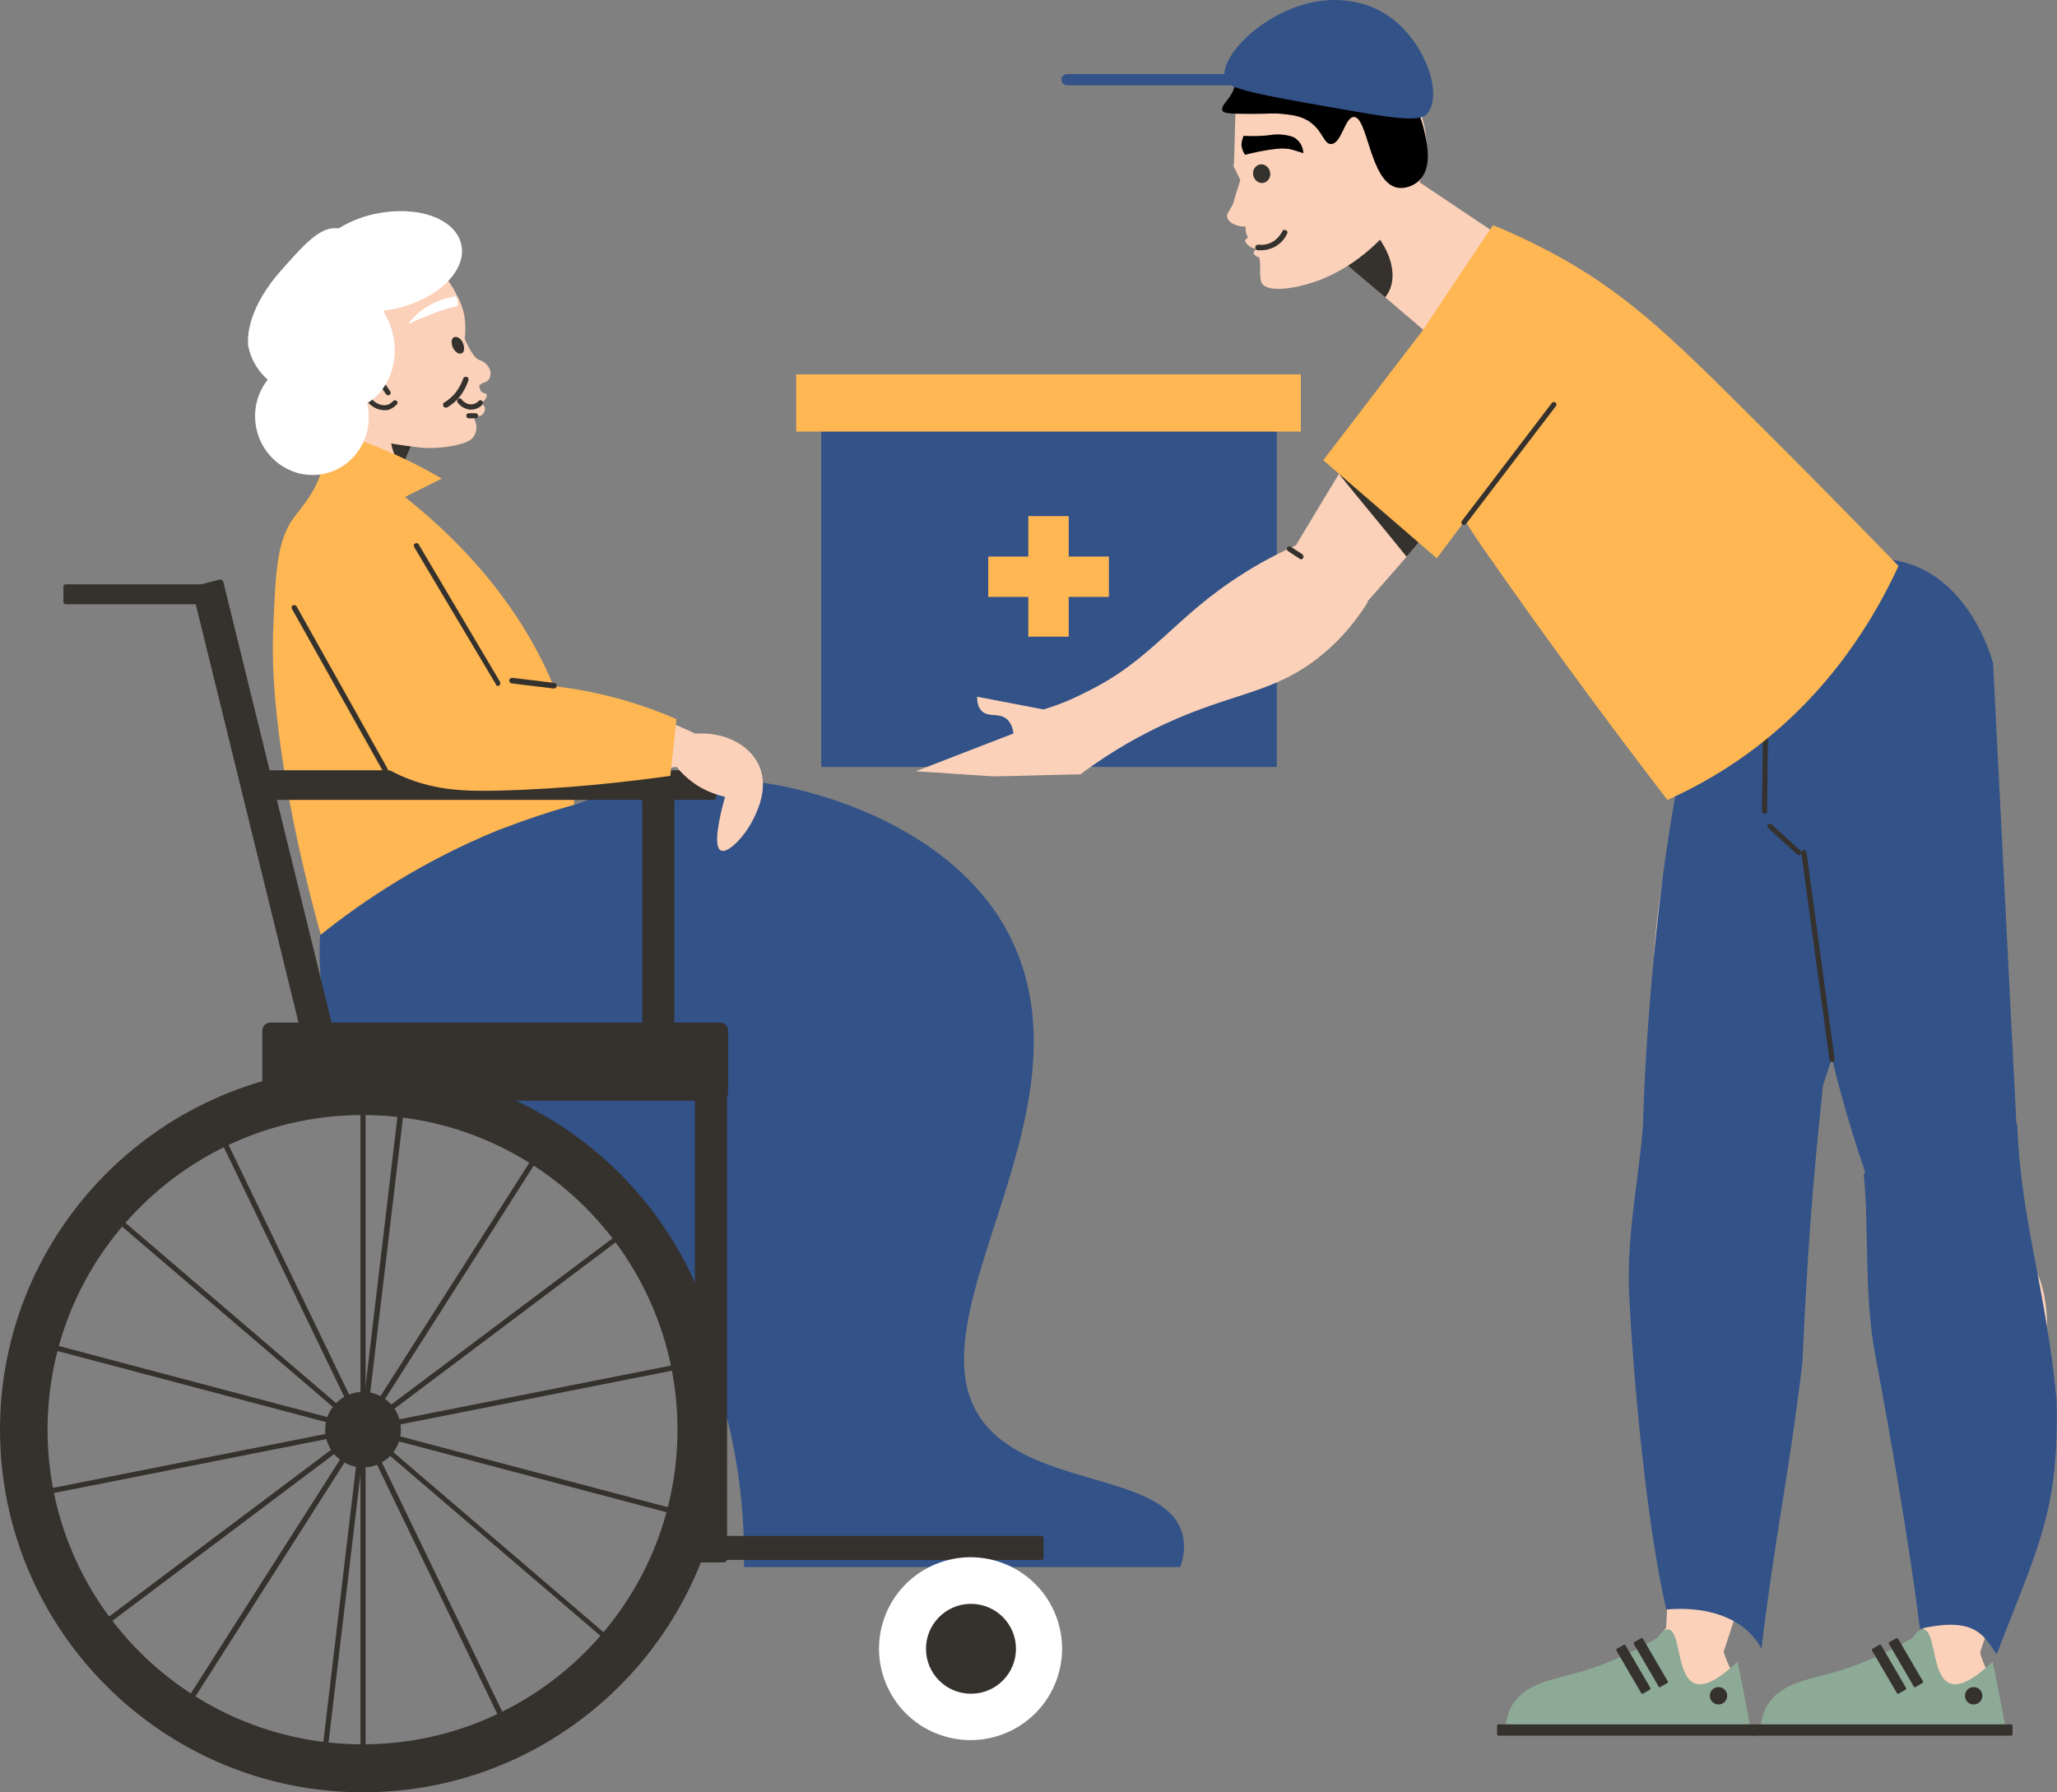 <svg width="583" height="508" viewBox="0 0 583 508" fill="none" xmlns="http://www.w3.org/2000/svg">
<rect x="0" y="0" width="583" height="508" fill="#808080" stroke="none"/>
<g clip-path="url(#clip0_55_144)">
<path d="M154.046 270.866C155.206 278.394 156.22 284.619 154.916 292.581C153.902 298.662 152.018 303.584 150.424 306.769C131.874 295.477 113.325 284.04 94.775 272.748C95.21 266.812 95.79 261.021 96.225 255.231C97.384 240.464 95.21 229.317 93.181 222.078C86.95 200.073 80.864 196.019 80.719 177.489C80.574 171.119 81.443 166.486 82.168 162.143C83.907 152.443 88.109 136.374 100.282 118.567C102.456 118.712 104.92 119.001 107.673 119.725C109.267 120.16 110.716 120.594 112.021 121.028C114.339 121.897 116.223 122.91 117.817 123.779C116.223 126.964 115.064 129.714 114.049 132.176C113.615 133.044 113.325 133.913 113.035 134.637C112.31 136.374 111.876 137.532 112.166 138.98C112.31 139.848 112.745 141.441 117.093 145.494C118.252 146.508 119.991 148.1 122.165 149.693C131.874 163.88 141.729 178.068 151.438 192.255C146.656 215.419 147.815 232.067 149.844 243.07C151.438 252.19 152.597 261.6 154.046 270.866Z" fill="#FBD1B9"/>
<path d="M146.427 220.665C155.004 218.065 159.848 209.012 157.246 200.443C154.644 191.874 145.581 187.035 137.003 189.634C128.425 192.234 123.581 201.288 126.184 209.857C128.786 218.426 137.849 223.265 146.427 220.665Z" fill="#FBD1B9"/>
<path d="M141.149 303.439C167.524 303.584 188.971 288.962 188.971 271.011C188.971 253.059 167.669 238.292 141.439 238.292C115.064 238.148 93.616 252.769 93.616 270.721C93.471 288.673 114.774 303.294 141.149 303.439Z" fill="#FBD1B9"/>
<path d="M250.996 282.592C251.141 270.866 251.141 258.995 251.285 247.268C239.112 243.215 225.056 239.451 209.405 236.7C179.697 231.488 153.467 231.633 133.033 233.515C141.584 251.756 150.134 269.852 158.684 288.094C159.988 289.107 161.872 290.555 164.48 291.858C172.596 295.622 244.474 287.225 250.996 282.592Z" fill="#FBD1B9"/>
<path d="M239.837 408.687C245.054 408.977 250.416 409.266 255.633 409.556C259.111 385.524 262.589 361.203 265.777 336.592C268.531 315.31 271.284 294.174 273.748 273.327C272.154 255.52 259.256 245.531 251.141 247.123C244.04 248.571 237.374 259.429 238.388 273.182C235.49 279.986 231.722 290.555 229.838 304.018C228.099 316.034 228.099 327.761 234.475 372.639C235.779 381.905 237.518 394.21 239.837 408.687Z" fill="#FBD1B9"/>
<path d="M235.779 436.194H295.485C295.63 436.049 297.514 435.325 297.949 433.443C298.383 431.706 297.369 429.679 295.485 428.666C292.007 428.376 287.08 427.652 281.283 425.915C275.776 424.323 269.69 422.441 263.459 417.663C260.705 415.636 256.792 411.872 253.169 406.082C248.387 405.792 243.75 405.502 238.968 405.213C238.968 415.926 236.649 421.862 234.475 425.481C233.606 426.928 231.287 430.258 232.446 433.298C233.171 434.746 234.62 435.615 235.779 436.194Z" fill="#FBD1B9"/>
<path d="M117.817 123.779C116.223 126.964 115.064 129.714 114.049 132.176C110.716 128.412 109.847 123.634 112.021 121.028C114.339 121.897 116.223 122.91 117.817 123.779Z" fill="#35322E"/>
<path d="M104.05 124.358C109.847 125.661 114.919 126.385 118.832 126.819C119.701 126.964 125.063 127.398 130.715 125.806C132.164 125.371 133.758 124.792 134.483 123.345C135.642 121.173 134.628 119.146 134.483 119.001C134.483 118.422 134.773 118.278 134.917 118.133C135.497 117.699 136.222 118.133 136.801 117.409C137.381 116.83 137.671 115.816 137.236 115.093C136.946 114.658 136.512 114.514 136.222 114.369C136.367 114.224 137.816 113.5 137.961 112.052V111.908C137.816 111.473 137.091 111.473 136.656 111.184C135.932 110.75 135.787 109.302 135.787 108.867C135.642 104.959 131.15 99.023 131.584 96.562C131.584 96.272 131.874 95.259 131.874 93.667C131.874 93.232 131.874 92.653 131.874 92.074C131.729 88.02 130.28 85.125 129.411 83.533C127.382 79.334 124.483 76.439 122.455 74.702C120.281 72.24 115.933 69.2 109.992 68.042C99.268 65.871 83.617 70.938 79.414 83.243C75.067 95.693 84.631 109.736 91.587 113.211C92.602 113.79 95.935 115.237 99.413 118.422C101.732 120.594 103.181 122.765 104.05 124.358Z" fill="#FBD1B9"/>
<path d="M135.062 110.026C135.352 109.591 135.787 109.157 136.512 108.723C137.236 108.288 137.526 108.433 138.106 107.999C138.251 107.854 138.83 107.42 138.975 106.551C139.12 105.827 138.975 105.103 138.83 104.814C138.54 103.801 137.816 103.221 137.526 102.932C136.801 102.353 136.077 102.063 135.932 102.063C134.917 101.774 133.468 100.181 131.439 95.404C131.729 98.589 131.874 101.629 132.164 104.814C133.034 106.406 134.048 108.288 135.062 110.026Z" fill="#FBD1B9"/>
<path d="M133.468 116.106C133.178 116.106 132.744 116.106 132.454 115.961C130.86 115.527 129.99 114.513 129.7 114.079C129.411 113.79 129.556 113.211 129.845 113.066C130.135 112.776 130.715 112.921 130.86 113.211C131.005 113.5 131.729 114.224 132.744 114.513C134.338 114.948 135.642 113.79 135.642 113.645C135.932 113.355 136.367 113.355 136.656 113.645C136.946 113.934 136.946 114.369 136.656 114.658C136.512 115.093 135.207 116.106 133.468 116.106Z" fill="#35322E"/>
<path d="M132.889 118.567C132.454 118.567 132.164 118.278 132.164 117.843C132.164 117.409 132.454 117.119 132.889 117.119H134.773C135.207 117.119 135.497 117.409 135.497 117.843C135.497 118.278 135.207 118.567 134.773 118.567H132.889Z" fill="#35322E"/>
<path d="M102.746 109.157C103.615 113.211 106.804 115.961 109.847 115.382C112.89 114.658 114.629 110.894 113.615 106.841C112.745 102.787 109.557 100.037 106.514 100.616C103.47 101.339 101.731 105.104 102.746 109.157Z" fill="#FBD1B9"/>
<path d="M108.832 116.251C107.093 116.251 105.209 115.237 103.905 113.645C103.615 113.355 103.76 112.776 104.05 112.632C104.34 112.342 104.92 112.487 105.065 112.776C106.369 114.369 108.108 115.093 109.557 114.803C110.282 114.658 110.861 114.224 111.441 113.645C111.731 113.355 112.165 113.355 112.455 113.645C112.745 113.935 112.745 114.369 112.455 114.658C111.731 115.382 110.861 115.961 109.847 116.251C109.557 116.251 109.267 116.251 108.832 116.251Z" fill="#35322E"/>
<path d="M103.905 113.066C103.615 113.066 103.47 112.921 103.326 112.776C102.746 111.908 102.456 111.039 102.166 110.026C102.021 109.591 102.311 109.157 102.746 109.157C103.181 109.012 103.615 109.302 103.615 109.736C103.905 110.605 104.195 111.329 104.63 112.052C104.92 112.342 104.775 112.921 104.34 113.066C104.195 113.066 104.05 113.066 103.905 113.066Z" fill="#35322E"/>
<path d="M102.601 109.157C102.166 109.157 101.876 108.868 101.876 108.578C101.297 104.38 103.326 100.616 106.514 100.037C107.238 99.892 107.963 99.892 108.832 100.037C109.267 100.181 109.557 100.471 109.412 100.905C109.267 101.339 108.977 101.629 108.543 101.484C107.673 101.339 107.238 101.339 106.659 101.339C104.34 101.919 102.746 104.959 103.326 108.288C103.326 108.723 103.036 109.157 102.601 109.157Z" fill="#35322E"/>
<path d="M109.992 112.052C109.702 112.052 109.557 111.908 109.412 111.763L105.209 105.538C104.92 105.248 105.065 104.669 105.354 104.524C105.644 104.235 106.224 104.38 106.369 104.669L110.571 110.894C110.861 111.184 110.716 111.763 110.426 111.908C110.282 112.052 110.137 112.052 109.992 112.052Z" fill="#35322E"/>
<path d="M107.818 108.433C107.673 108.433 107.673 108.433 107.528 108.433C107.093 108.288 106.948 107.854 107.093 107.42L107.963 104.959C108.108 104.524 108.543 104.38 108.977 104.524C109.412 104.669 109.557 105.103 109.412 105.538L108.543 107.999C108.398 108.144 108.108 108.433 107.818 108.433Z" fill="#35322E"/>
<path d="M131.294 97.431C131.729 98.734 131.584 100.036 130.715 100.181C129.845 100.471 128.831 99.602 128.251 98.299C127.816 96.996 127.961 95.693 128.831 95.549C129.7 95.259 130.86 96.128 131.294 97.431Z" fill="#35322E"/>
<path d="M129.7 86.718C127.817 87.152 125.643 87.731 123.324 88.6C120.716 89.613 118.252 90.626 116.223 91.64C116.078 91.495 115.933 91.495 115.933 91.35C117.093 90.047 118.977 88.02 121.875 86.428C124.773 84.835 127.527 84.257 129.121 83.967C129.266 84.257 129.7 84.691 129.7 85.415C129.7 86.138 129.7 86.428 129.7 86.718Z" fill="white"/>
<path d="M126.222 115.527C125.933 115.527 125.788 115.382 125.643 115.093C125.498 114.803 125.498 114.224 125.933 114.079C127.092 113.355 128.106 112.487 128.976 111.473C129.99 110.17 130.715 108.867 131.294 107.275C131.439 106.841 131.874 106.696 132.309 106.841C132.744 106.985 132.889 107.42 132.744 107.854C132.164 109.591 131.294 111.184 130.135 112.631C129.121 113.79 127.961 114.803 126.657 115.527C126.512 115.527 126.367 115.527 126.222 115.527Z" fill="#35322E"/>
<path d="M94.486 277.236C104.92 278.394 120.86 278.683 138.54 273.182C167.669 264.062 194.043 241.622 190.565 233.949C189.261 231.054 183.175 228.882 162.307 232.212C162.741 227.145 163.176 222.078 163.611 217.011C163.031 214.26 162.452 211.365 161.727 208.614C153.322 177.054 132.454 154.905 114.774 140.862C118.252 139.125 121.73 137.387 125.208 135.65C120.281 132.755 114.339 129.714 107.673 126.964C101.731 124.503 96.08 122.621 91.008 121.318C91.442 123.055 92.022 125.806 91.877 129.135C91.297 137.532 85.791 143.323 83.327 146.653C78.4 153.312 78.11 161.998 77.385 179.66C76.661 199.349 81.443 234.384 94.486 277.236Z" fill="#FFB753"/>
<path d="M163.611 227.869C173.32 224.105 191.87 218.604 214.767 221.644C239.258 224.973 272.443 238.292 286.066 265.075C312.296 316.468 253.604 376.693 280.414 405.068C296.065 421.717 332.004 417.953 335.337 435.759C336.062 439.379 335.048 442.708 334.468 444.156C293.311 444.156 252.155 444.156 210.854 444.156C211.144 428.81 209.694 392.907 186.798 357.004C173.031 335.433 156.51 321.535 145.062 313.573C142.163 311.691 137.526 308.796 131.295 306.335C116.078 300.544 107.673 304.452 100.862 299.53C95.355 295.621 89.703 286.935 90.718 265.075C103.181 255.086 119.991 243.938 141.294 235.252C149.264 232.212 156.655 229.751 163.611 227.869Z" fill="#325288"/>
<path d="M87.675 78.9C89.414 86.283 100.282 90.047 112.31 87.441C124.194 84.691 132.454 76.584 130.715 69.2C128.976 61.817 118.107 58.053 106.079 60.659C94.341 63.265 86.081 71.517 87.675 78.9Z" fill="white"/>
<path d="M99.959 115.935C108.467 114.004 113.567 104.538 111.351 94.792C109.135 85.045 100.442 78.709 91.934 80.64C83.427 82.57 78.327 92.036 80.543 101.782C82.759 111.529 91.452 117.865 99.959 115.935Z" fill="white"/>
<path d="M70.43 98.444C72.603 108.288 83.037 114.224 93.616 111.908C107.093 108.867 108.687 91.35 108.687 89.758C109.557 78.9 103.76 65.726 95.935 64.712C90.863 64.133 86.805 68.621 79.849 76.439C70.43 87.007 70.284 94.969 70.284 96.562C70.284 97.431 70.284 97.865 70.43 98.444Z" fill="white"/>
<path d="M92.06 134.238C100.723 132.274 106.11 123.476 104.09 114.588C102.071 105.699 93.411 100.085 84.748 102.049C76.084 104.013 70.698 112.811 72.717 121.7C74.736 130.589 83.396 136.202 92.06 134.238Z" fill="white"/>
<path d="M76.661 311.981H204.043C205.347 311.981 206.361 310.967 206.361 309.664V292.147C206.361 290.844 205.347 289.831 204.043 289.831H76.661C75.357 289.831 74.342 290.844 74.342 292.147V309.664C74.197 310.967 75.357 311.981 76.661 311.981Z" fill="#35322E"/>
<path d="M197.956 442.853H205.057C205.637 442.853 206.072 442.419 206.072 441.84V304.018C206.072 303.439 205.637 303.005 205.057 303.005H197.956C197.377 303.005 196.942 303.439 196.942 304.018V441.84C197.087 442.419 197.522 442.853 197.956 442.853Z" fill="#35322E"/>
<path d="M183.03 310.678H190.131C190.71 310.678 191.145 310.243 191.145 309.664V222.368C191.145 221.789 190.71 221.354 190.131 221.354H183.03C182.45 221.354 182.015 221.789 182.015 222.368V309.664C182.015 310.243 182.45 310.678 183.03 310.678Z" fill="#35322E"/>
<path d="M88.544 301.847L95.5 300.109C96.08 299.965 96.37 299.386 96.225 298.951L63.329 165.038C63.184 164.459 62.604 164.17 62.169 164.315L55.213 166.052C54.634 166.197 54.344 166.776 54.489 167.21L87.385 301.123C87.385 301.702 87.965 301.991 88.544 301.847Z" fill="#35322E"/>
<path d="M197.087 442.129H295.05C295.485 442.129 295.775 441.84 295.775 441.406V436.049C295.775 435.615 295.485 435.325 295.05 435.325H197.087C196.652 435.325 196.362 435.615 196.362 436.049V441.406C196.362 441.84 196.652 442.129 197.087 442.129Z" fill="#35322E"/>
<path d="M72.169 226.711H202.159C202.594 226.711 203.028 226.276 203.028 225.842V219.183C203.028 218.748 202.594 218.314 202.159 218.314H72.169C71.734 218.314 71.299 218.748 71.299 219.183V225.842C71.154 226.421 71.589 226.711 72.169 226.711Z" fill="#35322E"/>
<path d="M102.891 415.926C108.813 415.926 113.615 411.13 113.615 405.213C113.615 399.296 108.813 394.5 102.891 394.5C96.968 394.5 92.167 399.296 92.167 405.213C92.167 411.13 96.968 415.926 102.891 415.926Z" fill="#35322E"/>
<path d="M102.891 501.92C102.456 501.92 102.166 501.63 102.166 501.196V308.94C102.166 308.506 102.456 308.217 102.891 308.217C103.326 308.217 103.615 308.506 103.615 308.94V501.051C103.615 501.63 103.326 501.92 102.891 501.92Z" fill="#35322E"/>
<path d="M144.627 492.365C144.337 492.365 144.047 492.22 143.902 491.931L60.43 318.93C60.285 318.495 60.43 318.061 60.72 317.916C61.155 317.772 61.59 317.916 61.734 318.206L145.351 491.351C145.496 491.786 145.351 492.22 145.062 492.365C144.917 492.365 144.772 492.365 144.627 492.365Z" fill="#35322E"/>
<path d="M175.929 468.333C175.784 468.333 175.639 468.333 175.494 468.188L29.273 343.106C28.983 342.817 28.983 342.382 29.128 342.093C29.418 341.803 29.853 341.803 30.143 341.948L176.219 467.03C176.509 467.319 176.509 467.754 176.364 468.043C176.364 468.333 176.074 468.333 175.929 468.333Z" fill="#35322E"/>
<path d="M195.783 430.403H195.638L9.709 381.181C9.275 381.036 9.13 380.602 9.13 380.312C9.275 379.878 9.709 379.733 9.999 379.733L195.927 428.955C196.362 429.1 196.507 429.534 196.507 429.824C196.507 430.258 196.217 430.403 195.783 430.403Z" fill="#35322E"/>
<path d="M8.55 424.467C8.26 424.467 7.826 424.178 7.826 423.888C7.681 423.454 7.97 423.02 8.405 423.02L197.087 385.669C197.522 385.524 197.956 385.814 197.956 386.248C198.101 386.682 197.811 387.117 197.377 387.117L8.695 424.467C8.55 424.467 8.55 424.467 8.55 424.467Z" fill="#35322E"/>
<path d="M25.94 463.555C25.65 463.555 25.505 463.411 25.36 463.266C25.07 462.976 25.215 462.397 25.505 462.252L179.262 346.726C179.552 346.436 180.131 346.581 180.276 346.87C180.566 347.16 180.421 347.739 180.131 347.884L26.52 463.411C26.375 463.555 26.23 463.555 25.94 463.555Z" fill="#35322E"/>
<path d="M51.156 486.864C51.011 486.864 50.866 486.864 50.721 486.719C50.431 486.429 50.286 485.995 50.431 485.705L153.757 323.707C154.046 323.418 154.481 323.273 154.771 323.418C155.061 323.707 155.206 324.141 155.061 324.431L51.735 486.574C51.59 486.719 51.445 486.864 51.156 486.864Z" fill="#35322E"/>
<path d="M91.587 501.196C91.153 501.196 90.863 500.761 90.863 500.327L113.47 309.52C113.47 309.085 113.905 308.796 114.339 308.796C114.774 308.796 115.064 309.23 115.064 309.664L92.312 500.617C92.167 500.906 91.877 501.196 91.587 501.196Z" fill="#35322E"/>
<path d="M0 405.213C0 348.608 46.084 302.426 102.891 302.426C159.553 302.426 205.782 348.463 205.782 405.213C205.782 461.818 159.698 508 102.891 508C46.084 508 0 461.818 0 405.213ZM13.477 405.213C13.477 454.435 53.474 494.392 102.746 494.392C152.018 494.392 192.015 454.435 192.015 405.213C192.015 355.991 152.018 316.034 102.746 316.034C53.619 316.034 13.477 355.991 13.477 405.213Z" fill="#35322E"/>
<path d="M299.469 476.097C304.34 462.638 297.367 447.783 283.894 442.917C270.422 438.051 255.551 445.017 250.681 458.475C245.81 471.934 252.782 486.79 266.255 491.656C279.727 496.522 294.598 489.556 299.469 476.097Z" fill="white"/>
<path d="M275.197 480.059C282.24 480.059 287.95 474.355 287.95 467.319C287.95 460.283 282.24 454.58 275.197 454.58C268.154 454.58 262.444 460.283 262.444 467.319C262.444 474.355 268.154 480.059 275.197 480.059Z" fill="#35322E"/>
<path d="M18.549 171.264H57.387C57.677 171.264 57.967 170.974 57.967 170.685V166.197C57.967 165.907 57.677 165.618 57.387 165.618H18.549C18.26 165.618 17.97 165.907 17.97 166.197V170.685C17.97 170.974 18.26 171.264 18.549 171.264Z" fill="#35322E"/>
<path d="M199.261 215.998C199.405 213.681 199.405 211.51 199.55 209.194C188.827 203.692 169.842 196.019 145.352 195.875C133.034 195.73 122.6 197.612 114.339 199.783C115.209 206.298 116.078 212.813 116.948 219.327C123.179 219.907 128.251 220.196 131.874 220.341C165.785 221.933 188.392 218.025 194.333 216.866C196.507 216.577 198.246 216.287 199.261 215.998Z" fill="#FBD1B9"/>
<path d="M103.036 213.392C104.92 214.984 107.963 217.156 111.876 219.038C122.31 224.25 132.164 224.25 140.569 224.105C159.988 223.671 177.378 221.644 189.986 219.907C190.565 214.55 191.145 209.194 191.725 203.837C181.146 199.204 163.321 193.269 141.004 193.703C129.7 193.993 119.846 195.875 112.166 197.901C109.267 203.113 106.079 208.18 103.036 213.392Z" fill="#FFB753"/>
<path d="M195.058 208.18C204.043 206.732 212.448 210.641 215.201 217.156C217.955 223.526 214.477 230.33 213.173 232.791C210.854 237.279 206.217 242.056 204.333 241.043C202.014 240.03 203.898 231.488 205.492 225.842C203.608 225.408 200.71 224.539 197.666 222.657C194.768 220.775 192.884 218.748 191.725 217.301L195.058 208.18Z" fill="#FBD1B9"/>
<path d="M156.945 195.151C156.8 195.151 145.062 193.703 145.062 193.703C144.627 193.703 144.337 193.269 144.337 192.834C144.337 192.4 144.772 192.111 145.207 192.111L157.09 193.558C157.524 193.558 157.814 193.993 157.814 194.427C157.669 194.861 157.38 195.151 156.945 195.151Z" fill="#35322E"/>
<path d="M141.149 194.427C140.859 194.427 140.569 194.282 140.569 193.993L117.383 155.049C117.238 154.76 117.238 154.181 117.672 154.036C117.962 153.891 118.542 153.891 118.687 154.325L141.729 193.269C141.874 193.558 141.873 194.137 141.439 194.282C141.294 194.427 141.294 194.427 141.149 194.427Z" fill="#35322E"/>
<path d="M109.267 219.038C108.977 219.038 108.688 218.893 108.543 218.604L82.747 172.567C82.603 172.132 82.603 171.698 83.037 171.553C83.472 171.408 83.907 171.553 84.052 171.843L109.847 217.88C109.992 218.314 109.992 218.748 109.557 218.893C109.557 219.038 109.412 219.038 109.267 219.038Z" fill="#35322E"/>
<path d="M468.951 349.621C469.82 353.674 471.414 356.425 473.588 357.439C478.515 359.61 487.935 352.951 497.499 339.777C499.818 336.592 502.137 333.117 504.31 329.063C505.325 327.471 506.194 325.734 507.064 323.997C507.643 322.404 508.223 320.812 508.803 319.219C520.106 287.225 531.555 255.086 543.003 223.091C524.454 214.116 505.759 204.995 487.065 196.019C482.283 206.877 477.646 219.762 474.168 234.673C466.197 268.405 467.791 297.648 470.69 317.627C470.69 318.061 470.545 318.64 470.4 319.074C467.791 331.525 467.357 342.527 468.951 349.621Z" fill="#FBD1B9"/>
<path d="M471.849 468.333C477.356 468.478 482.863 468.478 488.369 468.622C494.891 449.368 499.093 432.719 501.847 420.124C510.831 378.575 507.209 366.704 505.325 361.637C503.731 357.439 501.412 353.24 498.803 344.699C495.325 333.262 494.166 323.418 493.731 316.758C485.326 327.037 476.921 337.315 468.516 347.594C469.53 355.846 470.255 364.388 470.979 372.929C473.733 406.805 473.588 438.8 471.849 468.333Z" fill="#FBD1B9"/>
<path d="M501.122 488.456C522.86 488.456 544.597 488.601 566.335 488.601C566.914 486.14 567.494 482.52 565.9 478.612C565.32 477.164 564.741 476.15 564.306 475.571C562.567 472.821 560.538 468.188 559.379 459.936C555.466 459.502 551.553 459.067 547.495 458.633C532.569 478.756 524.164 482.665 519.092 482.376C515.614 482.231 512.136 484.113 508.658 484.113C506.339 484.113 503.586 483.968 501.992 485.705C501.412 486.719 501.122 487.732 501.122 488.456Z" fill="#FBD1B9"/>
<path d="M380.986 74.412C384.754 77.742 388.667 80.927 392.579 84.257C398.666 89.468 404.897 94.68 410.984 100.036L434.605 73.254C420.403 63.844 406.347 54.289 392.145 44.879C390.985 50.235 389.101 56.316 386.493 62.975C384.754 67.174 382.87 70.938 380.986 74.412Z" fill="#FBD1B9"/>
<path d="M380.986 74.412C384.754 77.742 388.667 80.927 392.579 84.257C396.927 79.045 394.318 69.635 386.638 62.975L386.493 62.83C384.609 66.739 382.87 70.503 380.986 74.412Z" fill="#35322E"/>
<path d="M530.54 320.233C533.149 340.645 539.67 356.28 546.481 356.715C553.727 357.149 563.147 340.066 566.914 314.007C565.465 277.815 564.016 241.767 562.567 205.574C543.438 203.692 524.164 201.955 505.035 200.073C504.165 211.944 504.165 225.697 505.904 240.898C509.817 275.354 521.121 302.426 530.54 320.233Z" fill="#FBD1B9"/>
<path d="M485.326 197.322C478.225 217.301 485.906 238.437 502.426 244.228C518.947 250.164 538.221 238.582 545.322 218.604C552.423 198.625 544.742 177.489 528.222 171.698C511.701 165.762 492.427 177.344 485.326 197.322Z" fill="#FBD1B9"/>
<path d="M543.583 373.219C548.365 408.543 547.64 440.682 544.452 468.767C549.959 468.767 555.466 468.912 560.973 469.057C567.494 449.802 571.697 433.154 574.45 420.559C583.435 379.009 579.812 367.138 577.928 362.071C576.189 357.873 574.015 353.675 571.407 345.133C569.958 340.5 568.943 336.157 568.219 332.104C567.639 329.064 567.204 326.313 566.914 323.852C566.624 321.391 566.48 319.074 566.335 317.192C564.596 319.364 563.002 321.68 561.263 323.852C559.234 326.458 557.205 329.208 555.321 331.959C550.249 338.763 545.177 345.423 540.105 352.082C541.554 358.886 542.713 365.98 543.583 373.219Z" fill="#FBD1B9"/>
<path d="M428.374 487.877C450.111 487.877 471.849 488.022 493.586 488.022C494.166 485.561 494.746 481.941 493.152 478.033C492.572 476.585 491.992 475.571 491.558 474.992C489.819 472.242 487.79 467.609 486.63 459.357C482.718 458.923 478.805 458.489 474.747 458.054C459.821 478.177 451.416 482.086 446.344 481.797C442.866 481.652 439.388 483.534 435.91 483.534C433.591 483.534 430.837 483.389 429.243 485.126C428.664 486.14 428.519 487.153 428.374 487.877Z" fill="#FBD1B9"/>
<path d="M373.74 79.479C379.392 77.308 389.971 72.096 399.535 57.474C400.115 56.605 408.086 44.155 401.999 30.547C398.086 21.86 390.261 16.793 383.305 15.056C368.668 11.437 353.452 20.702 350.843 28.954C350.409 30.402 350.264 31.56 350.119 32.718C349.829 41.983 349.829 46.182 349.684 46.471C349.684 46.471 349.539 46.761 349.684 47.195C349.684 47.485 349.829 47.63 349.974 47.774C350.554 48.932 350.988 49.946 351.568 51.104C352.727 58.922 353.162 62.251 353.017 63.265C353.017 63.265 353.017 63.41 353.017 63.554C353.017 65.292 353.017 66.015 353.452 66.739C353.597 66.884 353.742 67.029 353.597 67.318C353.452 67.753 353.017 67.753 352.872 68.042C352.727 68.477 353.597 69.345 353.742 69.49C353.887 69.635 355.191 70.793 356.35 70.359C356.785 70.214 357.075 69.779 357.075 69.779C357.075 69.779 355.191 70.938 355.336 71.806C355.336 72.096 355.771 72.385 355.916 72.53C356.205 72.82 356.495 72.82 356.64 72.82C357.655 73.254 356.64 78.466 357.655 80.348C359.394 82.954 367.074 81.94 373.74 79.479Z" fill="#FBD1B9"/>
<path d="M347.8 61.528C348.09 62.831 349.539 63.554 350.119 63.699C351.568 64.423 353.017 64.133 353.597 64.133C353.887 63.844 354.466 63.12 354.466 62.251C354.466 61.528 354.032 61.238 353.742 60.369C353.597 59.79 353.452 59.066 353.742 57.908C353.162 55.302 352.438 52.697 351.858 50.091C351.278 51.828 350.843 53.276 350.554 54.144C349.539 57.329 349.684 57.474 349.249 58.198C348.235 60.225 347.655 60.514 347.8 61.528Z" fill="#FBD1B9"/>
<path d="M355.191 49.656C355.481 51.104 356.785 52.117 358.089 51.828C359.394 51.538 360.263 50.235 359.973 48.788C359.683 47.34 358.379 46.327 357.075 46.616C355.771 46.906 354.901 48.209 355.191 49.656Z" fill="#35322E"/>
<path d="M366.639 42.563C366.639 42.563 365.48 42.128 364.176 42.128C362.292 41.983 358.089 42.563 352.872 43.865C352.582 43.431 352.003 42.563 351.858 41.115C351.858 39.957 352.293 38.943 352.438 38.509C355.916 38.654 358.524 38.509 360.408 38.219C361.133 38.075 363.161 37.93 365.48 38.509C366.639 38.798 367.074 39.088 367.364 39.378C369.103 40.681 369.393 42.707 369.393 43.431C368.813 43.286 367.799 42.852 366.639 42.563Z" fill="black"/>
<path d="M357.51 70.938C357.22 70.938 356.785 70.938 356.495 70.938C356.06 70.938 355.771 70.503 355.771 70.069C355.771 69.635 356.205 69.345 356.64 69.345C357.655 69.49 358.669 69.345 359.538 69.055C361.857 68.332 363.016 66.305 363.451 65.581C363.596 65.147 364.031 65.002 364.466 65.291C364.9 65.436 365.045 65.871 364.755 66.305C364.321 67.318 362.872 69.635 359.973 70.503C359.249 70.793 358.379 70.938 357.51 70.938Z" fill="#35322E"/>
<path d="M465.907 340.066C481.848 341.514 489.094 342.961 505.035 344.409C514.165 313.863 532.134 262.035 541.264 231.488C536.627 207.746 531.844 184.003 527.207 160.261C511.411 173.58 495.615 186.899 479.819 200.218C476.486 215.419 473.443 231.922 471.124 249.584C467.936 274.485 464.458 316.903 465.907 340.066Z" fill="#325288"/>
<path d="M528.656 332.249C543.003 330.077 557.35 327.761 571.841 325.589C569.523 279.697 567.204 233.949 564.885 188.057C564.451 186.175 558.219 164.315 539.67 159.392C534.888 158.09 530.54 158.234 526.772 158.813C521.121 167.934 515.469 177.199 509.817 186.32C508.513 203.113 508.223 222.368 510.107 243.504C513.005 279.118 520.686 309.085 528.656 332.249Z" fill="#325288"/>
<path d="M498.948 489.325H568.363C567.204 483.244 566.045 477.019 564.741 470.939C558.364 477.164 554.596 478.032 552.423 477.019C547.495 474.848 548.655 462.252 545.177 461.818C544.017 461.673 542.858 462.976 541.989 464.279C533.149 469.491 525.468 472.386 519.816 473.979C512.281 476.15 505.035 477.019 501.122 482.955C499.673 485.271 499.238 487.587 498.948 489.325Z" fill="#8DAA96"/>
<path d="M496.919 491.93H570.102C570.247 491.93 570.392 491.786 570.392 491.641V489.035C570.392 488.89 570.247 488.745 570.102 488.745H496.919C496.775 488.745 496.63 488.89 496.63 489.035V491.641C496.63 491.786 496.775 491.93 496.919 491.93Z" fill="#35322E"/>
<path d="M556.915 480.638C556.915 481.941 557.929 483.099 559.379 483.099C560.683 483.099 561.842 482.086 561.842 480.638C561.842 479.335 560.828 478.177 559.379 478.177C557.929 478.177 556.915 479.335 556.915 480.638Z" fill="#35322E"/>
<path d="M542.858 478.177L544.887 477.019C545.032 476.874 545.032 476.73 545.032 476.585L537.931 464.424C537.786 464.279 537.641 464.279 537.496 464.279L535.467 465.437C535.322 465.582 535.322 465.727 535.322 465.872L542.423 478.033C542.568 478.322 542.713 478.322 542.858 478.177Z" fill="#35322E"/>
<path d="M538.076 480.059L540.105 478.901C540.25 478.756 540.25 478.612 540.25 478.467L533.149 466.306C533.004 466.161 532.859 466.161 532.714 466.161L530.685 467.319C530.54 467.464 530.54 467.609 530.54 467.754L537.641 479.914C537.641 480.059 537.931 480.059 538.076 480.059Z" fill="#35322E"/>
<path d="M426.635 489.325H496.05C494.891 483.244 493.731 477.019 492.427 470.939C486.051 477.164 482.283 478.032 480.109 477.019C475.182 474.848 476.341 462.252 472.863 461.818C471.704 461.673 470.545 462.976 469.675 464.279C460.835 469.491 453.155 472.386 447.503 473.979C439.967 476.15 432.721 477.019 428.809 482.955C427.359 485.271 426.925 487.587 426.635 489.325Z" fill="#8DAA96"/>
<path d="M424.606 491.93H497.789C497.934 491.93 498.079 491.786 498.079 491.641V489.035C498.079 488.89 497.934 488.745 497.789 488.745H424.606C424.461 488.745 424.316 488.89 424.316 489.035V491.641C424.316 491.786 424.461 491.93 424.606 491.93Z" fill="#35322E"/>
<path d="M484.602 480.638C484.602 481.941 485.616 483.099 487.065 483.099C488.369 483.099 489.529 482.086 489.529 480.638C489.529 479.335 488.514 478.177 487.065 478.177C485.616 478.177 484.602 479.335 484.602 480.638Z" fill="#35322E"/>
<path d="M470.545 478.177L472.573 477.019C472.718 476.874 472.718 476.73 472.718 476.585L465.617 464.424C465.473 464.279 465.328 464.279 465.183 464.279L463.154 465.437C463.009 465.582 463.009 465.727 463.009 465.872L470.11 478.033C470.255 478.322 470.4 478.322 470.545 478.177Z" fill="#35322E"/>
<path d="M465.617 480.059L467.646 478.901C467.791 478.756 467.791 478.612 467.791 478.467L460.69 466.306C460.545 466.161 460.401 466.161 460.256 466.161L458.227 467.319C458.082 467.464 458.082 467.609 458.082 467.754L465.183 479.914C465.328 480.059 465.473 480.059 465.617 480.059Z" fill="#35322E"/>
<path d="M519.237 300.978C518.802 300.978 518.512 300.688 518.512 300.399L510.542 241.767C510.542 241.333 510.831 241.043 511.121 240.898C511.556 240.898 511.846 241.188 511.991 241.477L519.961 300.109C520.106 300.544 519.816 300.978 519.237 300.978C519.382 300.978 519.382 300.978 519.237 300.978Z" fill="#35322E"/>
<path d="M509.962 242.346C509.817 242.346 509.527 242.346 509.382 242.201L501.122 234.673C500.832 234.384 500.832 233.949 501.122 233.66C501.412 233.37 501.847 233.37 502.137 233.66L510.397 241.188C510.687 241.477 510.687 241.912 510.397 242.201C510.252 242.346 510.107 242.346 509.962 242.346Z" fill="#35322E"/>
<path d="M500.108 230.619C499.673 230.619 499.383 230.33 499.383 229.896L499.673 203.692C499.673 203.258 499.963 202.968 500.397 202.968C500.832 202.968 501.122 203.258 501.122 203.692L500.832 229.896C500.977 230.33 500.542 230.619 500.108 230.619Z" fill="#35322E"/>
<path d="M472.574 226.711C479.095 223.815 486.051 220.051 493.152 215.129C518.367 197.612 531.555 174.593 538.076 160.406C527.062 149.114 512.571 134.202 495.181 116.975C472.429 94.246 459.821 82.374 439.822 71.661C433.011 68.042 427.215 65.436 423.157 63.844C416.491 73.688 409.825 83.677 403.303 93.522C402.579 99.892 401.999 109.446 404.318 120.594C407.651 136.519 414.897 147.376 419.824 154.615C441.561 185.885 461.415 212.234 472.574 226.711Z" fill="#FFB753"/>
<path d="M411.129 142.889C409.245 145.205 407.071 147.811 404.752 150.561C402.869 152.878 400.84 155.194 398.666 157.8C393.739 163.446 388.232 169.816 382.145 176.475L363.306 161.274C368.668 152.154 374.175 143.178 379.537 134.202C384.754 125.371 390.116 116.685 395.333 107.854C410.114 97.865 425.041 87.731 439.822 77.597C440.402 78.466 441.271 79.913 441.851 81.795C445.329 91.35 441.706 104.524 411.129 142.889Z" fill="#FBD1B9"/>
<path d="M404.752 150.561C402.869 152.878 400.84 155.194 398.666 157.8C392.29 149.838 385.768 142.165 379.392 134.202C387.942 139.704 396.347 145.06 404.752 150.561Z" fill="#35322E"/>
<path d="M407.216 158.234C396.492 148.969 385.768 139.704 375.045 130.438C388.522 112.776 402.144 95.114 415.621 77.452C425.331 68.911 439.388 69.345 446.778 77.018C452.285 82.664 453.734 91.785 450.691 100.037C436.199 119.581 421.708 138.835 407.216 158.234Z" fill="#FFB753"/>
<path d="M350.119 23.453C349.539 27.941 345.626 29.678 346.496 31.415C346.786 31.994 347.655 32.284 354.321 32.284C359.973 32.284 360.698 31.994 363.306 32.284C366.205 32.573 368.233 32.863 370.407 34.021C374.9 36.627 375.045 40.825 377.218 40.825C380.262 40.825 381.131 33.152 383.74 33.152C387.652 33.152 388.232 51.249 395.768 53.131C398.231 53.71 400.84 52.552 402.289 51.104C406.057 47.34 404.463 40.536 403.593 36.772C402.144 30.547 398.811 26.059 396.057 23.163C396.782 20.847 398.811 14.477 395.623 10.568C390.84 4.633 376.494 6.659 372.001 11.437C371.277 12.161 369.972 13.898 367.509 14.332C365.77 14.622 365.335 13.898 363.016 13.608C358.814 13.174 358.089 15.49 353.452 15.346C350.988 15.056 350.699 18.965 350.119 23.453Z" fill="black"/>
<path d="M232.754 217.364L361.875 217.364V109.51L232.754 109.51V217.364Z" fill="#325288"/>
<path d="M225.653 122.332L368.686 122.332V106.117L225.653 106.117V122.332Z" fill="#FFB753"/>
<path d="M291.445 180.448H302.893V146.282H291.445V180.448Z" fill="#FFB753"/>
<path d="M314.292 169.187V157.75H280.092V169.187H314.292Z" fill="#FFB753"/>
<path d="M295.775 201.086C289.544 199.928 283.167 198.625 276.936 197.467C276.936 199.639 277.516 200.797 278.24 201.521C280.124 203.403 283.022 201.955 285.196 203.692C286.5 204.706 287.08 206.443 287.225 207.891C277.95 211.51 268.821 214.984 259.546 218.604C266.937 219.038 274.327 219.617 281.573 220.051C289.833 219.906 297.949 219.617 306.209 219.472C315.918 212.234 324.324 207.891 330.265 205.14C349.684 196.164 361.132 196.598 374.32 185.885C380.986 180.529 385.189 174.593 387.652 170.684C381.711 164.894 375.769 159.248 369.828 153.457C362.002 156.787 356.205 160.116 352.582 162.433C332.439 175.028 326.787 187.188 306.934 196.598C302.151 199.06 298.094 200.362 295.775 201.086Z" fill="#FBD1B9"/>
<path d="M414.897 148.824C414.752 148.824 414.607 148.824 414.462 148.679C414.172 148.39 414.027 147.956 414.317 147.666L439.822 114.224C440.112 113.934 440.547 113.79 440.837 114.079C441.127 114.369 441.271 114.803 440.982 115.093L415.476 148.535C415.331 148.679 415.042 148.824 414.897 148.824Z" fill="#35322E"/>
<path d="M368.813 158.524C368.668 158.524 368.523 158.524 368.378 158.379L365.045 156.208C364.755 155.918 364.61 155.484 364.755 155.194C365.045 154.905 365.48 154.76 365.77 154.905L369.103 157.076C369.393 157.366 369.538 157.8 369.393 158.09C369.248 158.379 368.958 158.524 368.813 158.524Z" fill="#35322E"/>
<path d="M347.221 22.729C347.945 25.19 358.089 27.072 378.088 30.547C394.174 33.442 402.289 34.745 404.463 32.284C409.1 26.927 404.028 12.016 393.884 4.777C387.217 0 379.972 0 377.943 0C360.988 0.145 344.902 15.635 347.221 22.729Z" fill="#325288"/>
<path d="M302.441 24.177H355.481C356.35 24.177 357.075 23.453 357.075 22.584C357.075 21.716 356.35 20.992 355.481 20.992H302.441C301.572 20.992 300.847 21.716 300.847 22.584C300.847 23.453 301.572 24.177 302.441 24.177Z" fill="#325288"/>
<path d="M472.284 456.172C488.224 454.869 496.34 461.529 499.238 467.319C503.006 435.615 507.064 417.953 510.831 386.248C512.281 354.398 513.73 335.578 516.628 308.072C503.441 323.997 479.095 299.386 465.907 315.31C465.183 330.946 460.98 348.318 461.705 366.125C462.864 391.315 466.922 433.588 472.284 456.172Z" fill="#325288"/>
<path d="M544.162 461.673C559.813 458.054 562.277 463.555 565.9 468.912C577.493 438.51 583.725 428.521 582.855 396.527C579.812 364.822 572.711 346.002 571.697 318.351C560.828 336.013 539.09 315.166 528.222 332.828C529.816 348.318 528.222 366.125 531.41 383.642C536.047 408.253 541.264 438.51 544.162 461.673Z" fill="#325288"/>
</g>
<defs>
<clipPath id="clip0_55_144">
<rect width="583" height="508" fill="white"/>
</clipPath>
</defs>
</svg>
